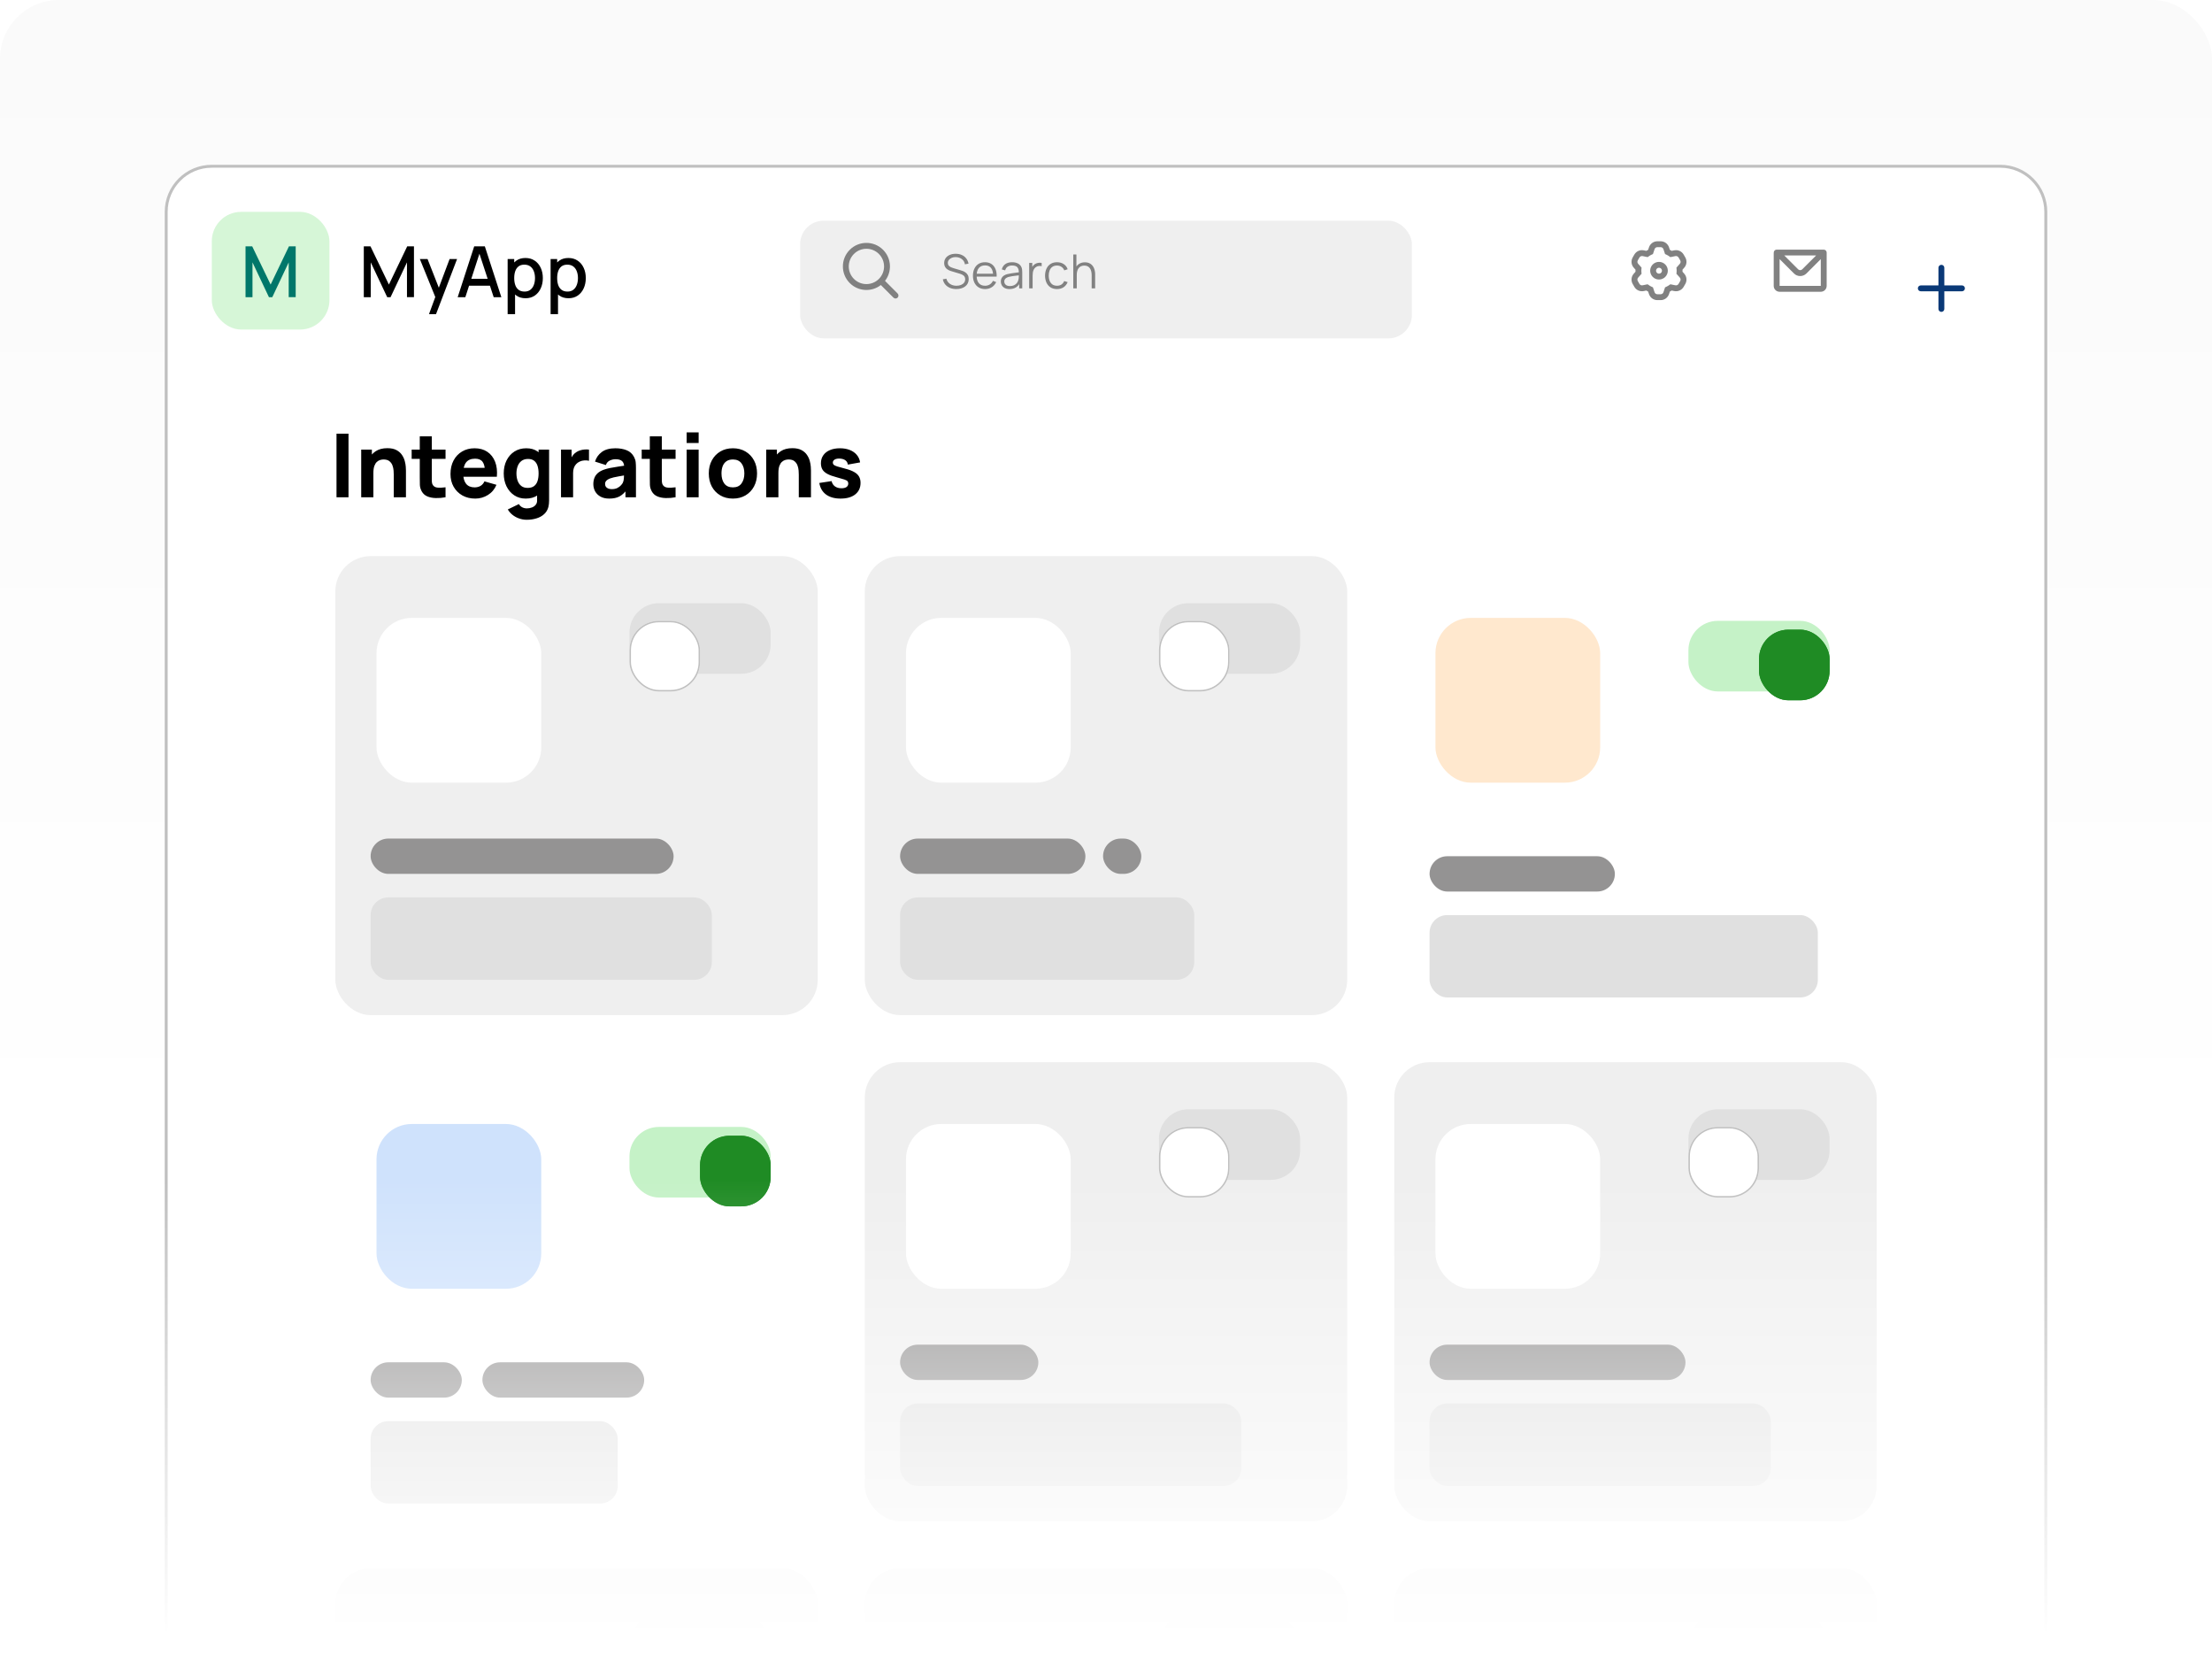 <?xml version="1.0" encoding="UTF-8"?> <svg xmlns="http://www.w3.org/2000/svg" width="752" height="568" viewBox="0 0 752 568" fill="none"> <g clip-path="url(#clip0_17_204151)"> <rect width="752" height="568" rx="20" fill="url(#paint0_linear_17_204151)"></rect> <g filter="url(#filter0_dd_17_204151)"> <path d="M56 48C56 39.163 63.163 32 72 32H680C688.837 32 696 39.163 696 48V568H56V48Z" fill="white"></path> <rect x="57" y="33" width="638" height="74" rx="16" fill="white"></rect> <g opacity="0.5" filter="url(#filter1_ii_17_204151)"> <rect x="272" y="48" width="208" height="40" rx="8" fill="#E0E0E0"></rect> </g> <path fill-rule="evenodd" clip-rule="evenodd" d="M300.869 71.457C303.313 68.319 303.092 63.778 300.207 60.893C297.082 57.769 292.017 57.769 288.893 60.893C285.769 64.017 285.769 69.083 288.893 72.207C291.778 75.092 296.319 75.313 299.457 72.869C299.471 72.884 299.485 72.899 299.5 72.914L303.742 77.157C304.133 77.547 304.766 77.547 305.156 77.157C305.547 76.766 305.547 76.133 305.156 75.742L300.914 71.5C300.899 71.485 300.884 71.471 300.869 71.457ZM298.792 62.307C301.136 64.651 301.136 68.45 298.792 70.793C296.449 73.136 292.65 73.136 290.307 70.793C287.964 68.45 287.964 64.651 290.307 62.307C292.65 59.964 296.449 59.964 298.792 62.307Z" fill="#818181"></path> <path d="M325.12 74.24C324.315 74.24 323.589 74.107 322.944 73.84C322.304 73.568 321.773 73.184 321.352 72.688C320.936 72.192 320.664 71.603 320.536 70.92L321.736 70.72C321.928 71.467 322.333 72.053 322.952 72.48C323.571 72.901 324.309 73.112 325.168 73.112C325.733 73.112 326.24 73.024 326.688 72.848C327.136 72.667 327.488 72.411 327.744 72.08C328 71.749 328.128 71.357 328.128 70.904C328.128 70.605 328.075 70.352 327.968 70.144C327.861 69.931 327.72 69.755 327.544 69.616C327.368 69.477 327.176 69.363 326.968 69.272C326.76 69.176 326.557 69.099 326.36 69.04L323.44 68.168C323.088 68.067 322.763 67.939 322.464 67.784C322.165 67.624 321.904 67.435 321.68 67.216C321.461 66.992 321.291 66.731 321.168 66.432C321.045 66.133 320.984 65.792 320.984 65.408C320.984 64.757 321.155 64.195 321.496 63.72C321.837 63.245 322.304 62.88 322.896 62.624C323.488 62.368 324.163 62.243 324.92 62.248C325.688 62.248 326.373 62.384 326.976 62.656C327.584 62.928 328.085 63.317 328.48 63.824C328.875 64.325 329.136 64.92 329.264 65.608L328.032 65.832C327.952 65.331 327.768 64.896 327.48 64.528C327.192 64.16 326.824 63.877 326.376 63.68C325.933 63.477 325.445 63.373 324.912 63.368C324.395 63.368 323.933 63.456 323.528 63.632C323.128 63.803 322.811 64.037 322.576 64.336C322.341 64.635 322.224 64.976 322.224 65.36C322.224 65.749 322.331 66.061 322.544 66.296C322.763 66.531 323.029 66.715 323.344 66.848C323.664 66.981 323.973 67.091 324.272 67.176L326.528 67.84C326.763 67.904 327.037 67.997 327.352 68.12C327.672 68.237 327.981 68.408 328.28 68.632C328.584 68.851 328.835 69.139 329.032 69.496C329.229 69.853 329.328 70.307 329.328 70.856C329.328 71.389 329.221 71.867 329.008 72.288C328.8 72.709 328.504 73.064 328.12 73.352C327.741 73.64 327.296 73.859 326.784 74.008C326.277 74.163 325.723 74.24 325.12 74.24ZM334.904 74.24C334.062 74.24 333.331 74.053 332.712 73.68C332.099 73.307 331.622 72.781 331.28 72.104C330.939 71.427 330.768 70.632 330.768 69.72C330.768 68.776 330.936 67.96 331.272 67.272C331.608 66.584 332.08 66.053 332.688 65.68C333.302 65.307 334.024 65.12 334.856 65.12C335.71 65.12 336.438 65.317 337.04 65.712C337.643 66.101 338.099 66.661 338.408 67.392C338.718 68.123 338.859 68.995 338.832 70.008H337.632V69.592C337.611 68.472 337.368 67.627 336.904 67.056C336.446 66.485 335.774 66.2 334.888 66.2C333.96 66.2 333.248 66.501 332.752 67.104C332.262 67.707 332.016 68.565 332.016 69.68C332.016 70.768 332.262 71.613 332.752 72.216C333.248 72.813 333.95 73.112 334.856 73.112C335.475 73.112 336.014 72.971 336.472 72.688C336.936 72.4 337.302 71.987 337.568 71.448L338.664 71.872C338.323 72.624 337.819 73.208 337.152 73.624C336.491 74.035 335.742 74.24 334.904 74.24ZM331.6 70.008V69.024H338.2V70.008H331.6ZM343.192 74.24C342.541 74.24 341.995 74.123 341.552 73.888C341.115 73.653 340.787 73.341 340.568 72.952C340.349 72.563 340.24 72.139 340.24 71.68C340.24 71.211 340.333 70.811 340.52 70.48C340.712 70.144 340.971 69.869 341.296 69.656C341.627 69.443 342.008 69.28 342.44 69.168C342.877 69.061 343.36 68.968 343.888 68.888C344.421 68.803 344.941 68.731 345.448 68.672C345.96 68.608 346.408 68.547 346.792 68.488L346.376 68.744C346.392 67.891 346.227 67.259 345.88 66.848C345.533 66.437 344.931 66.232 344.072 66.232C343.48 66.232 342.979 66.365 342.568 66.632C342.163 66.899 341.877 67.32 341.712 67.896L340.568 67.56C340.765 66.787 341.163 66.187 341.76 65.76C342.357 65.333 343.133 65.12 344.088 65.12C344.877 65.12 345.547 65.269 346.096 65.568C346.651 65.861 347.043 66.288 347.272 66.848C347.379 67.099 347.448 67.379 347.48 67.688C347.512 67.997 347.528 68.312 347.528 68.632V74H346.48V71.832L346.784 71.96C346.491 72.701 346.035 73.267 345.416 73.656C344.797 74.045 344.056 74.24 343.192 74.24ZM343.328 73.224C343.877 73.224 344.357 73.125 344.768 72.928C345.179 72.731 345.509 72.461 345.76 72.12C346.011 71.773 346.173 71.384 346.248 70.952C346.312 70.675 346.347 70.371 346.352 70.04C346.357 69.704 346.36 69.453 346.36 69.288L346.808 69.52C346.408 69.573 345.973 69.627 345.504 69.68C345.04 69.733 344.581 69.795 344.128 69.864C343.68 69.933 343.275 70.016 342.912 70.112C342.667 70.181 342.429 70.28 342.2 70.408C341.971 70.531 341.781 70.696 341.632 70.904C341.488 71.112 341.416 71.371 341.416 71.68C341.416 71.931 341.477 72.173 341.6 72.408C341.728 72.643 341.931 72.837 342.208 72.992C342.491 73.147 342.864 73.224 343.328 73.224ZM349.88 74V65.36H350.936V67.44L350.728 67.168C350.824 66.912 350.949 66.677 351.104 66.464C351.258 66.245 351.426 66.067 351.608 65.928C351.832 65.731 352.093 65.581 352.392 65.48C352.69 65.373 352.992 65.312 353.296 65.296C353.6 65.275 353.877 65.296 354.128 65.36V66.464C353.813 66.384 353.469 66.365 353.096 66.408C352.722 66.451 352.378 66.6 352.064 66.856C351.776 67.08 351.56 67.349 351.416 67.664C351.272 67.973 351.176 68.304 351.128 68.656C351.08 69.003 351.056 69.347 351.056 69.688V74H349.88ZM359.342 74.24C358.472 74.24 357.736 74.045 357.134 73.656C356.531 73.267 356.072 72.731 355.758 72.048C355.448 71.36 355.288 70.571 355.278 69.68C355.288 68.773 355.454 67.979 355.774 67.296C356.094 66.608 356.555 66.075 357.158 65.696C357.76 65.312 358.491 65.12 359.35 65.12C360.224 65.12 360.984 65.333 361.63 65.76C362.28 66.187 362.726 66.771 362.966 67.512L361.814 67.88C361.611 67.363 361.288 66.963 360.846 66.68C360.408 66.392 359.907 66.248 359.342 66.248C358.707 66.248 358.182 66.395 357.766 66.688C357.35 66.976 357.04 67.379 356.838 67.896C356.635 68.413 356.531 69.008 356.526 69.68C356.536 70.715 356.776 71.547 357.246 72.176C357.715 72.8 358.414 73.112 359.342 73.112C359.928 73.112 360.427 72.979 360.838 72.712C361.254 72.44 361.568 72.045 361.782 71.528L362.966 71.88C362.646 72.648 362.176 73.235 361.558 73.64C360.939 74.04 360.2 74.24 359.342 74.24ZM371.126 74V69.592C371.126 69.112 371.081 68.672 370.99 68.272C370.899 67.867 370.753 67.515 370.55 67.216C370.353 66.912 370.094 66.677 369.774 66.512C369.459 66.347 369.075 66.264 368.622 66.264C368.206 66.264 367.838 66.336 367.518 66.48C367.203 66.624 366.937 66.832 366.718 67.104C366.505 67.371 366.342 67.696 366.23 68.08C366.118 68.464 366.062 68.901 366.062 69.392L365.23 69.208C365.23 68.323 365.385 67.579 365.694 66.976C366.003 66.373 366.43 65.917 366.974 65.608C367.518 65.299 368.142 65.144 368.846 65.144C369.363 65.144 369.814 65.224 370.198 65.384C370.587 65.544 370.915 65.76 371.182 66.032C371.454 66.304 371.673 66.616 371.838 66.968C372.003 67.315 372.123 67.685 372.198 68.08C372.273 68.469 372.31 68.859 372.31 69.248V74H371.126ZM364.878 74V62.48H365.942V68.984H366.062V74H364.878Z" fill="#818181"></path> <rect x="72" y="48" width="40" height="40" rx="10" fill="#C5F2C7" fill-opacity="0.7"></rect> <path d="M83.473 77V59.72H85.741L92.005 72.716L98.233 59.72H100.525V76.988H98.149V65.168L92.569 77H91.429L85.837 65.168V77H83.473Z" fill="#00776A"></path> <path d="M123.68 77V59.72H125.948L132.212 72.716L138.44 59.72H140.732V76.988H138.356V65.168L132.776 77H131.636L126.044 65.168V77H123.68ZM145.846 82.76L148.354 75.932L148.39 77.948L142.738 64.04H145.354L149.578 74.78H148.81L152.842 64.04H155.386L148.234 82.76H145.846ZM155.597 77L161.213 59.72H164.825L170.441 77H167.837L162.665 61.232H163.313L158.201 77H155.597ZM158.513 73.1V70.748H167.537V73.1H158.513ZM178.678 77.36C177.438 77.36 176.398 77.06 175.558 76.46C174.718 75.852 174.082 75.032 173.65 74C173.218 72.968 173.002 71.804 173.002 70.508C173.002 69.212 173.214 68.048 173.638 67.016C174.07 65.984 174.702 65.172 175.534 64.58C176.374 63.98 177.406 63.68 178.63 63.68C179.846 63.68 180.894 63.98 181.774 64.58C182.662 65.172 183.346 65.984 183.826 67.016C184.306 68.04 184.546 69.204 184.546 70.508C184.546 71.804 184.306 72.972 183.826 74.012C183.354 75.044 182.678 75.86 181.798 76.46C180.926 77.06 179.886 77.36 178.678 77.36ZM172.582 82.76V64.04H174.814V73.364H175.102V82.76H172.582ZM178.33 75.092C179.13 75.092 179.79 74.888 180.31 74.48C180.838 74.072 181.23 73.524 181.486 72.836C181.75 72.14 181.882 71.364 181.882 70.508C181.882 69.66 181.75 68.892 181.486 68.204C181.23 67.516 180.834 66.968 180.298 66.56C179.762 66.152 179.078 65.948 178.246 65.948C177.462 65.948 176.814 66.14 176.302 66.524C175.798 66.908 175.422 67.444 175.174 68.132C174.934 68.82 174.814 69.612 174.814 70.508C174.814 71.404 174.934 72.196 175.174 72.884C175.414 73.572 175.794 74.112 176.314 74.504C176.834 74.896 177.506 75.092 178.33 75.092ZM193.28 77.36C192.04 77.36 191 77.06 190.16 76.46C189.32 75.852 188.684 75.032 188.252 74C187.82 72.968 187.604 71.804 187.604 70.508C187.604 69.212 187.816 68.048 188.24 67.016C188.672 65.984 189.304 65.172 190.136 64.58C190.976 63.98 192.008 63.68 193.232 63.68C194.448 63.68 195.496 63.98 196.376 64.58C197.264 65.172 197.948 65.984 198.428 67.016C198.908 68.04 199.148 69.204 199.148 70.508C199.148 71.804 198.908 72.972 198.428 74.012C197.956 75.044 197.28 75.86 196.4 76.46C195.528 77.06 194.488 77.36 193.28 77.36ZM187.184 82.76V64.04H189.416V73.364H189.704V82.76H187.184ZM192.932 75.092C193.732 75.092 194.392 74.888 194.912 74.48C195.44 74.072 195.832 73.524 196.088 72.836C196.352 72.14 196.484 71.364 196.484 70.508C196.484 69.66 196.352 68.892 196.088 68.204C195.832 67.516 195.436 66.968 194.9 66.56C194.364 66.152 193.68 65.948 192.848 65.948C192.064 65.948 191.416 66.14 190.904 66.524C190.4 66.908 190.024 67.444 189.776 68.132C189.536 68.82 189.416 69.612 189.416 70.508C189.416 71.404 189.536 72.196 189.776 72.884C190.016 73.572 190.396 74.112 190.916 74.504C191.436 74.896 192.108 75.092 192.932 75.092Z" fill="black"></path> <rect width="40" height="40" rx="18" transform="matrix(-1 0 0 1 584 48)" fill="white"></rect> <g clip-path="url(#clip1_17_204151)"> <path d="M566.456 60.367L567.405 60.051L567.405 60.051L566.456 60.367ZM566.871 61.614L566.461 62.526L566.061 62.346L565.923 61.93L566.871 61.614ZM568.093 62.321L568.293 63.3L567.864 63.388L567.508 63.132L568.093 62.321ZM569.382 62.057L569.582 63.037L569.582 63.037L569.382 62.057ZM571.515 63.016L570.649 63.516L570.649 63.516L571.515 63.016ZM572.073 63.984L571.207 64.484L572.073 63.984ZM571.838 66.311L571.09 65.647L571.09 65.647L571.838 66.311ZM570.965 67.295L569.97 67.394L569.926 66.959L570.217 66.632L570.965 67.295ZM570.965 68.705L570.217 69.368L569.926 69.041L569.97 68.606L570.965 68.705ZM571.838 69.689L572.586 69.026L572.586 69.026L571.838 69.689ZM572.073 72.016L571.207 71.516L572.073 72.016ZM571.515 72.984L570.649 72.484L570.649 72.484L571.515 72.984ZM569.382 73.943L569.582 72.963L569.582 72.963L569.382 73.943ZM568.093 73.679L567.508 72.868L567.864 72.612L568.293 72.7L568.093 73.679ZM566.871 74.386L565.923 74.07L566.061 73.654L566.461 73.474L566.871 74.386ZM566.456 75.632L567.405 75.949L567.405 75.949L566.456 75.632ZM561.544 75.632L562.493 75.316L562.493 75.316L561.544 75.632ZM561.129 74.386L561.539 73.474L561.939 73.654L562.077 74.07L561.129 74.386ZM559.907 73.679L559.706 72.7L560.136 72.612L560.492 72.868L559.907 73.679ZM558.618 73.943L558.818 74.923L558.818 74.923L558.618 73.943ZM556.485 72.984L557.351 72.484L557.351 72.484L556.485 72.984ZM555.927 72.016L555.06 72.516L555.06 72.516L555.927 72.016ZM556.162 69.689L556.91 70.353L556.91 70.353L556.162 69.689ZM557.035 68.705L558.03 68.606L558.074 69.041L557.783 69.368L557.035 68.705ZM557.035 67.295L557.783 66.632L558.074 66.959L558.03 67.394L557.035 67.295ZM556.162 66.311L555.414 66.974L555.414 66.974L556.162 66.311ZM555.927 63.984L556.793 64.484L556.793 64.484L555.927 63.984ZM556.485 63.016L555.619 62.516L555.619 62.516L556.485 63.016ZM558.618 62.057L558.818 61.077L558.818 61.077L558.618 62.057ZM559.907 62.321L560.492 63.132L560.136 63.388L559.706 63.3L559.907 62.321ZM561.129 61.614L562.077 61.93L561.939 62.346L561.539 62.526L561.129 61.614ZM561.544 60.367L562.493 60.684L562.493 60.684L561.544 60.367ZM565.507 60.684C565.371 60.275 564.989 60 564.558 60V58C565.85 58 566.996 58.826 567.405 60.051L565.507 60.684ZM565.923 61.93L565.507 60.684L567.405 60.051L567.82 61.298L565.923 61.93ZM567.508 63.132C567.181 62.896 566.831 62.693 566.461 62.526L567.282 60.702C567.776 60.925 568.244 61.196 568.678 61.51L567.508 63.132ZM569.582 63.037L568.293 63.3L567.893 61.341L569.181 61.077L569.582 63.037ZM570.649 63.516C570.434 63.144 570.004 62.95 569.582 63.037L569.181 61.077C570.447 60.818 571.735 61.398 572.381 62.516L570.649 63.516ZM571.207 64.484L570.649 63.516L572.381 62.516L572.939 63.484L571.207 64.484ZM571.09 65.647C571.375 65.325 571.423 64.856 571.207 64.484L572.939 63.484C573.585 64.602 573.443 66.008 572.586 66.974L571.09 65.647ZM570.217 66.632L571.09 65.647L572.586 66.974L571.713 67.958L570.217 66.632ZM570 68C570 67.795 569.99 67.593 569.97 67.394L571.96 67.195C571.986 67.46 572 67.729 572 68H570ZM569.97 68.606C569.99 68.407 570 68.205 570 68H572C572 68.271 571.986 68.54 571.96 68.805L569.97 68.606ZM571.09 70.353L570.217 69.368L571.713 68.042L572.586 69.026L571.09 70.353ZM571.207 71.516C571.423 71.144 571.375 70.675 571.09 70.353L572.586 69.026C573.443 69.992 573.585 71.398 572.939 72.516L571.207 71.516ZM570.649 72.484L571.207 71.516L572.939 72.516L572.381 73.484L570.649 72.484ZM569.582 72.963C570.004 73.05 570.434 72.856 570.649 72.484L572.381 73.484C571.735 74.602 570.447 75.182 569.181 74.923L569.582 72.963ZM568.293 72.7L569.582 72.963L569.181 74.923L567.893 74.659L568.293 72.7ZM566.461 73.474C566.831 73.307 567.181 73.104 567.508 72.868L568.678 74.49C568.244 74.804 567.776 75.075 567.282 75.298L566.461 73.474ZM565.507 75.316L565.923 74.07L567.82 74.702L567.405 75.949L565.507 75.316ZM564.558 76C564.989 76 565.371 75.725 565.507 75.316L567.405 75.949C566.996 77.174 565.85 78 564.558 78V76ZM563.442 76H564.558V78H563.442V76ZM562.493 75.316C562.629 75.725 563.011 76 563.442 76V78C562.15 78 561.004 77.174 560.595 75.949L562.493 75.316ZM562.077 74.07L562.493 75.316L560.595 75.949L560.18 74.702L562.077 74.07ZM560.492 72.868C560.818 73.104 561.169 73.307 561.539 73.474L560.718 75.298C560.224 75.075 559.756 74.804 559.322 74.49L560.492 72.868ZM558.418 72.963L559.706 72.7L560.107 74.659L558.818 74.923L558.418 72.963ZM557.351 72.484C557.566 72.856 557.996 73.05 558.418 72.963L558.818 74.923C557.553 75.182 556.265 74.602 555.619 73.484L557.351 72.484ZM556.793 71.516L557.351 72.484L555.619 73.484L555.06 72.516L556.793 71.516ZM556.91 70.353C556.625 70.675 556.577 71.144 556.793 71.516L555.06 72.516C554.415 71.398 554.557 69.992 555.414 69.026L556.91 70.353ZM557.783 69.368L556.91 70.353L555.414 69.026L556.287 68.042L557.783 69.368ZM558 68C558 68.205 558.01 68.407 558.03 68.606L556.04 68.805C556.014 68.54 556 68.271 556 68H558ZM558.03 67.394C558.01 67.593 558 67.795 558 68H556C556 67.729 556.014 67.46 556.04 67.195L558.03 67.394ZM556.91 65.647L557.783 66.632L556.287 67.958L555.414 66.974L556.91 65.647ZM556.793 64.484C556.577 64.856 556.625 65.325 556.91 65.647L555.414 66.974C554.557 66.008 554.415 64.602 555.06 63.484L556.793 64.484ZM557.351 63.516L556.793 64.484L555.06 63.484L555.619 62.516L557.351 63.516ZM558.418 63.037C557.996 62.95 557.566 63.144 557.351 63.516L555.619 62.516C556.265 61.398 557.553 60.818 558.818 61.077L558.418 63.037ZM559.706 63.3L558.418 63.037L558.818 61.077L560.107 61.341L559.706 63.3ZM561.539 62.526C561.169 62.693 560.818 62.896 560.492 63.132L559.322 61.51C559.756 61.196 560.224 60.925 560.718 60.702L561.539 62.526ZM562.493 60.684L562.077 61.93L560.18 61.298L560.595 60.051L562.493 60.684ZM563.442 60C563.011 60 562.629 60.275 562.493 60.684L560.595 60.051C561.004 58.826 562.15 58 563.442 58V60ZM564.558 60H563.442V58H564.558V60Z" fill="#818181"></path> <path d="M564 70C562.895 70 562 69.105 562 68C562 66.895 562.895 66 564 66C565.105 66 566 66.895 566 68C566 69.105 565.105 70 564 70Z" stroke="#818181" stroke-width="2"></path> </g> <rect x="592" y="48" width="40" height="40" rx="18" fill="white"></rect> <g clip-path="url(#clip2_17_204151)"> <path fill-rule="evenodd" clip-rule="evenodd" d="M603.01 61.838C603.01 61.286 603.457 60.838 604.01 60.838H620C620.552 60.838 621 61.286 621 61.838V73.162C621 74.267 620.105 75.162 619 75.162H605C603.895 75.162 603 74.267 603 73.162V62.162C603 62.114 603.003 62.068 603.01 62.022V61.838ZM605 64.062V73.162H619V64.062L614.121 68.941C612.95 70.112 611.05 70.112 609.879 68.941L605 64.062ZM606.572 62.806H617.428L612.707 67.526C612.317 67.917 611.684 67.917 611.293 67.526L606.572 62.806Z" fill="#818181"></path> </g> <g filter="url(#filter2_dd_17_204151)"> <rect x="640" y="48" width="40" height="40" rx="18" fill="white"></rect> <g clip-path="url(#clip3_17_204151)"> <path d="M660 60C659.448 60 659 60.448 659 61V67H653C652.448 67 652 67.448 652 68C652 68.552 652.448 69 653 69H659V75C659 75.552 659.448 76 660 76C660.552 76 661 75.552 661 75V69H667C667.552 69 668 68.552 668 68C668 67.448 667.552 67 667 67H661V61C661 60.448 660.552 60 660 60Z" fill="#0A3977"></path> </g> </g> <path d="M114.4 145V123.4H118.48V145H114.4ZM133.867 145V137.35C133.867 136.98 133.847 136.51 133.807 135.94C133.767 135.36 133.642 134.78 133.432 134.2C133.222 133.62 132.877 133.135 132.397 132.745C131.927 132.355 131.257 132.16 130.387 132.16C130.037 132.16 129.662 132.215 129.262 132.325C128.862 132.435 128.487 132.65 128.137 132.97C127.787 133.28 127.497 133.74 127.267 134.35C127.047 134.96 126.937 135.77 126.937 136.78L124.597 135.67C124.597 134.39 124.857 133.19 125.377 132.07C125.897 130.95 126.677 130.045 127.717 129.355C128.767 128.665 130.087 128.32 131.677 128.32C132.947 128.32 133.982 128.535 134.782 128.965C135.582 129.395 136.202 129.94 136.642 130.6C137.092 131.26 137.412 131.95 137.602 132.67C137.792 133.38 137.907 134.03 137.947 134.62C137.987 135.21 138.007 135.64 138.007 135.91V145H133.867ZM122.797 145V128.8H126.427V134.17H126.937V145H122.797ZM151.469 145C150.349 145.21 149.249 145.3 148.169 145.27C147.099 145.25 146.139 145.065 145.289 144.715C144.449 144.355 143.809 143.78 143.369 142.99C142.969 142.25 142.759 141.5 142.739 140.74C142.719 139.97 142.709 139.1 142.709 138.13V124.3H146.789V137.89C146.789 138.52 146.794 139.09 146.804 139.6C146.824 140.1 146.929 140.5 147.119 140.8C147.479 141.37 148.054 141.68 148.844 141.73C149.634 141.78 150.509 141.74 151.469 141.61V145ZM139.949 131.95V128.8H151.469V131.95H139.949ZM161.58 145.45C159.92 145.45 158.455 145.095 157.185 144.385C155.925 143.665 154.935 142.68 154.215 141.43C153.505 140.17 153.15 138.73 153.15 137.11C153.15 135.34 153.5 133.8 154.2 132.49C154.9 131.18 155.865 130.165 157.095 129.445C158.325 128.715 159.74 128.35 161.34 128.35C163.04 128.35 164.485 128.75 165.675 129.55C166.865 130.35 167.745 131.475 168.315 132.925C168.885 134.375 169.085 136.08 168.915 138.04H164.88V136.54C164.88 134.89 164.615 133.705 164.085 132.985C163.565 132.255 162.71 131.89 161.52 131.89C160.13 131.89 159.105 132.315 158.445 133.165C157.795 134.005 157.47 135.25 157.47 136.9C157.47 138.41 157.795 139.58 158.445 140.41C159.105 141.23 160.07 141.64 161.34 141.64C162.14 141.64 162.825 141.465 163.395 141.115C163.965 140.765 164.4 140.26 164.7 139.6L168.78 140.77C168.17 142.25 167.205 143.4 165.885 144.22C164.575 145.04 163.14 145.45 161.58 145.45ZM156.21 138.04V135.01H166.95V138.04H156.21ZM179.082 152.65C178.162 152.65 177.287 152.5 176.457 152.2C175.627 151.91 174.882 151.5 174.222 150.97C173.572 150.45 173.042 149.84 172.632 149.14L176.412 147.31C176.672 147.79 177.042 148.155 177.522 148.405C178.012 148.655 178.542 148.78 179.112 148.78C179.722 148.78 180.297 148.675 180.837 148.465C181.377 148.265 181.807 147.96 182.127 147.55C182.457 147.15 182.612 146.65 182.592 146.05V141.34H183.102V128.8H186.672V146.11C186.672 146.51 186.652 146.885 186.612 147.235C186.582 147.595 186.522 147.95 186.432 148.3C186.172 149.29 185.687 150.105 184.977 150.745C184.277 151.385 183.417 151.86 182.397 152.17C181.377 152.49 180.272 152.65 179.082 152.65ZM178.722 145.45C177.232 145.45 175.927 145.075 174.807 144.325C173.687 143.575 172.812 142.555 172.182 141.265C171.562 139.975 171.252 138.52 171.252 136.9C171.252 135.25 171.567 133.785 172.197 132.505C172.837 131.215 173.732 130.2 174.882 129.46C176.032 128.72 177.382 128.35 178.932 128.35C180.472 128.35 181.767 128.725 182.817 129.475C183.867 130.225 184.662 131.245 185.202 132.535C185.742 133.825 186.012 135.28 186.012 136.9C186.012 138.52 185.737 139.975 185.187 141.265C184.647 142.555 183.837 143.575 182.757 144.325C181.677 145.075 180.332 145.45 178.722 145.45ZM179.382 141.82C180.292 141.82 181.017 141.615 181.557 141.205C182.107 140.795 182.502 140.22 182.742 139.48C182.982 138.74 183.102 137.88 183.102 136.9C183.102 135.92 182.982 135.06 182.742 134.32C182.502 133.58 182.117 133.005 181.587 132.595C181.067 132.185 180.382 131.98 179.532 131.98C178.622 131.98 177.872 132.205 177.282 132.655C176.702 133.095 176.272 133.69 175.992 134.44C175.712 135.18 175.572 136 175.572 136.9C175.572 137.81 175.707 138.64 175.977 139.39C176.247 140.13 176.662 140.72 177.222 141.16C177.782 141.6 178.502 141.82 179.382 141.82ZM190.723 145V128.8H194.323V132.76L193.933 132.25C194.143 131.69 194.423 131.18 194.773 130.72C195.123 130.26 195.553 129.88 196.063 129.58C196.453 129.34 196.878 129.155 197.338 129.025C197.798 128.885 198.273 128.8 198.763 128.77C199.253 128.73 199.743 128.74 200.233 128.8V132.61C199.783 132.47 199.258 132.425 198.658 132.475C198.068 132.515 197.533 132.65 197.053 132.88C196.573 133.1 196.168 133.395 195.838 133.765C195.508 134.125 195.258 134.555 195.088 135.055C194.918 135.545 194.833 136.1 194.833 136.72V145H190.723ZM207.114 145.45C205.954 145.45 204.969 145.23 204.159 144.79C203.359 144.34 202.749 143.745 202.329 143.005C201.919 142.255 201.714 141.43 201.714 140.53C201.714 139.78 201.829 139.095 202.059 138.475C202.289 137.855 202.659 137.31 203.169 136.84C203.689 136.36 204.384 135.96 205.254 135.64C205.854 135.42 206.569 135.225 207.399 135.055C208.229 134.885 209.169 134.725 210.219 134.575C211.269 134.415 212.424 134.24 213.684 134.05L212.214 134.86C212.214 133.9 211.984 133.195 211.524 132.745C211.064 132.295 210.294 132.07 209.214 132.07C208.614 132.07 207.989 132.215 207.339 132.505C206.689 132.795 206.234 133.31 205.974 134.05L202.284 132.88C202.694 131.54 203.464 130.45 204.594 129.61C205.724 128.77 207.264 128.35 209.214 128.35C210.644 128.35 211.914 128.57 213.024 129.01C214.134 129.45 214.974 130.21 215.544 131.29C215.864 131.89 216.054 132.49 216.114 133.09C216.174 133.69 216.204 134.36 216.204 135.1V145H212.634V141.67L213.144 142.36C212.354 143.45 211.499 144.24 210.579 144.73C209.669 145.21 208.514 145.45 207.114 145.45ZM207.984 142.24C208.734 142.24 209.364 142.11 209.874 141.85C210.394 141.58 210.804 141.275 211.104 140.935C211.414 140.595 211.624 140.31 211.734 140.08C211.944 139.64 212.064 139.13 212.094 138.55C212.134 137.96 212.154 137.47 212.154 137.08L213.354 137.38C212.144 137.58 211.164 137.75 210.414 137.89C209.664 138.02 209.059 138.14 208.599 138.25C208.139 138.36 207.734 138.48 207.384 138.61C206.984 138.77 206.659 138.945 206.409 139.135C206.169 139.315 205.989 139.515 205.869 139.735C205.759 139.955 205.704 140.2 205.704 140.47C205.704 140.84 205.794 141.16 205.974 141.43C206.164 141.69 206.429 141.89 206.769 142.03C207.109 142.17 207.514 142.24 207.984 142.24ZM229.674 145C228.554 145.21 227.454 145.3 226.374 145.27C225.304 145.25 224.344 145.065 223.494 144.715C222.654 144.355 222.014 143.78 221.574 142.99C221.174 142.25 220.964 141.5 220.944 140.74C220.924 139.97 220.914 139.1 220.914 138.13V124.3H224.994V137.89C224.994 138.52 224.999 139.09 225.009 139.6C225.029 140.1 225.134 140.5 225.324 140.8C225.684 141.37 226.259 141.68 227.049 141.73C227.839 141.78 228.714 141.74 229.674 141.61V145ZM218.154 131.95V128.8H229.674V131.95H218.154ZM233.434 126.55V122.95H237.514V126.55H233.434ZM233.434 145V128.8H237.514V145H233.434ZM249.151 145.45C247.521 145.45 246.091 145.085 244.861 144.355C243.631 143.625 242.671 142.62 241.981 141.34C241.301 140.05 240.961 138.57 240.961 136.9C240.961 135.21 241.311 133.725 242.011 132.445C242.711 131.155 243.676 130.15 244.906 129.43C246.136 128.71 247.551 128.35 249.151 128.35C250.781 128.35 252.211 128.715 253.441 129.445C254.681 130.175 255.646 131.185 256.336 132.475C257.026 133.755 257.371 135.23 257.371 136.9C257.371 138.58 257.021 140.065 256.321 141.355C255.631 142.635 254.666 143.64 253.426 144.37C252.196 145.09 250.771 145.45 249.151 145.45ZM249.151 141.64C250.461 141.64 251.436 141.2 252.076 140.32C252.726 139.43 253.051 138.29 253.051 136.9C253.051 135.46 252.721 134.31 252.061 133.45C251.411 132.59 250.441 132.16 249.151 132.16C248.261 132.16 247.531 132.36 246.961 132.76C246.391 133.16 245.966 133.715 245.686 134.425C245.416 135.135 245.281 135.96 245.281 136.9C245.281 138.35 245.606 139.505 246.256 140.365C246.916 141.215 247.881 141.64 249.151 141.64ZM271.56 145V137.35C271.56 136.98 271.54 136.51 271.5 135.94C271.46 135.36 271.335 134.78 271.125 134.2C270.915 133.62 270.57 133.135 270.09 132.745C269.62 132.355 268.95 132.16 268.08 132.16C267.73 132.16 267.355 132.215 266.955 132.325C266.555 132.435 266.18 132.65 265.83 132.97C265.48 133.28 265.19 133.74 264.96 134.35C264.74 134.96 264.63 135.77 264.63 136.78L262.29 135.67C262.29 134.39 262.55 133.19 263.07 132.07C263.59 130.95 264.37 130.045 265.41 129.355C266.46 128.665 267.78 128.32 269.37 128.32C270.64 128.32 271.675 128.535 272.475 128.965C273.275 129.395 273.895 129.94 274.335 130.6C274.785 131.26 275.105 131.95 275.295 132.67C275.485 133.38 275.6 134.03 275.64 134.62C275.68 135.21 275.7 135.64 275.7 135.91V145H271.56ZM260.49 145V128.8H264.12V134.17H264.63V145H260.49ZM285.772 145.45C283.732 145.45 282.082 144.99 280.822 144.07C279.572 143.14 278.812 141.83 278.542 140.14L282.712 139.51C282.882 140.27 283.257 140.865 283.837 141.295C284.427 141.725 285.172 141.94 286.072 141.94C286.812 141.94 287.382 141.8 287.782 141.52C288.182 141.23 288.382 140.83 288.382 140.32C288.382 140 288.302 139.745 288.142 139.555C287.982 139.355 287.622 139.16 287.062 138.97C286.512 138.78 285.652 138.53 284.482 138.22C283.162 137.88 282.107 137.5 281.317 137.08C280.527 136.66 279.957 136.16 279.607 135.58C279.257 134.99 279.082 134.28 279.082 133.45C279.082 132.41 279.347 131.51 279.877 130.75C280.407 129.98 281.152 129.39 282.112 128.98C283.082 128.56 284.222 128.35 285.532 128.35C286.802 128.35 287.927 128.545 288.907 128.935C289.887 129.325 290.677 129.88 291.277 130.6C291.887 131.32 292.262 132.17 292.402 133.15L288.232 133.9C288.162 133.3 287.902 132.825 287.452 132.475C287.002 132.125 286.392 131.92 285.622 131.86C284.872 131.81 284.267 131.91 283.807 132.16C283.357 132.41 283.132 132.77 283.132 133.24C283.132 133.52 283.227 133.755 283.417 133.945C283.617 134.135 284.022 134.33 284.632 134.53C285.252 134.73 286.192 134.99 287.452 135.31C288.682 135.63 289.667 136.005 290.407 136.435C291.157 136.855 291.702 137.365 292.042 137.965C292.382 138.555 292.552 139.27 292.552 140.11C292.552 141.77 291.952 143.075 290.752 144.025C289.552 144.975 287.892 145.45 285.772 145.45Z" fill="black"></path> <rect x="294" y="165" width="164" height="156" rx="12" fill="#EFEFEF"></rect> <g style="mix-blend-mode:multiply"> <rect x="306" y="261" width="63" height="12" rx="6" fill="#949393"></rect> </g> <g style="mix-blend-mode:multiply"> <rect x="375" y="261" width="13" height="12" rx="6" fill="#949393"></rect> </g> <g style="mix-blend-mode:multiply"> <rect x="306" y="281" width="100" height="28" rx="6" fill="#E0E0E0"></rect> </g> <g style="mix-blend-mode:multiply"> <rect x="394" y="181" width="48" height="24" rx="10" fill="#E0E0E0"></rect> </g> <g filter="url(#filter3_dd_17_204151)"> <rect x="394" y="181" width="24" height="24" rx="10" fill="white"></rect> <rect x="394.25" y="181.25" width="23.5" height="23.5" rx="9.75" stroke="#C0C0C0" stroke-width="0.5"></rect> </g> <g filter="url(#filter4_dd_17_204151)"> <rect x="308" y="180" width="56" height="56" rx="12" fill="white"></rect> </g> <rect x="294" y="337" width="164" height="156" rx="12" fill="#EFEFEF"></rect> <g style="mix-blend-mode:multiply"> <rect x="306" y="433" width="47" height="12" rx="6" fill="#949393"></rect> </g> <g style="mix-blend-mode:multiply"> <rect x="306" y="453" width="116" height="28" rx="6" fill="#E0E0E0"></rect> </g> <g style="mix-blend-mode:multiply"> <rect x="394" y="353" width="48" height="24" rx="10" fill="#E0E0E0"></rect> </g> <g filter="url(#filter5_dd_17_204151)"> <rect x="394" y="353" width="24" height="24" rx="10" fill="white"></rect> <rect x="394.25" y="353.25" width="23.5" height="23.5" rx="9.75" stroke="#C0C0C0" stroke-width="0.5"></rect> </g> <g filter="url(#filter6_dd_17_204151)"> <rect x="308" y="352" width="56" height="56" rx="12" fill="white"></rect> </g> <rect x="114" y="165" width="164" height="156" rx="12" fill="#EFEFEF"></rect> <g style="mix-blend-mode:multiply"> <rect x="126" y="261" width="103" height="12" rx="6" fill="#949393"></rect> </g> <g style="mix-blend-mode:multiply"> <rect x="126" y="281" width="116" height="28" rx="6" fill="#E0E0E0"></rect> </g> <g style="mix-blend-mode:multiply"> <rect x="214" y="181" width="48" height="24" rx="10" fill="#E0E0E0"></rect> </g> <g filter="url(#filter7_dd_17_204151)"> <rect x="214" y="181" width="24" height="24" rx="10" fill="white"></rect> <rect x="214.25" y="181.25" width="23.5" height="23.5" rx="9.75" stroke="#C0C0C0" stroke-width="0.5"></rect> </g> <g filter="url(#filter8_dd_17_204151)"> <rect x="128" y="180" width="56" height="56" rx="12" fill="white"></rect> </g> <g filter="url(#filter9_dd_17_204151)"> <rect x="114" y="337" width="164" height="156" rx="12" fill="white"></rect> <g style="mix-blend-mode:multiply"> <rect x="126" y="433" width="31" height="12" rx="6" fill="#949393"></rect> </g> <g style="mix-blend-mode:multiply"> <rect x="164" y="433" width="55" height="12" rx="6" fill="#949393"></rect> </g> <g style="mix-blend-mode:multiply"> <rect x="126" y="453" width="84" height="28" rx="6" fill="#E0E0E0"></rect> </g> <g style="mix-blend-mode:multiply"> <rect x="214" y="353" width="48" height="24" rx="10" fill="#C5F2C7"></rect> </g> <g filter="url(#filter10_dd_17_204151)"> <rect x="238" y="353" width="24" height="24" rx="10" fill="#1F8B24"></rect> <rect x="238.25" y="353.25" width="23.5" height="23.5" rx="9.75" stroke="#1F8B24" stroke-width="0.5"></rect> </g> <rect x="128" y="352" width="56" height="56" rx="12" fill="#CFE2FC"></rect> </g> <g filter="url(#filter11_dd_17_204151)"> <rect x="474" y="165" width="164" height="156" rx="12" fill="white"></rect> <g style="mix-blend-mode:multiply"> <rect x="486" y="261" width="63" height="12" rx="6" fill="#949393"></rect> </g> <g style="mix-blend-mode:multiply"> <rect x="486" y="281" width="132" height="28" rx="6" fill="#E0E0E0"></rect> </g> <g style="mix-blend-mode:multiply"> <rect x="574" y="181" width="48" height="24" rx="10" fill="#C5F2C7"></rect> </g> <g filter="url(#filter12_dd_17_204151)"> <rect x="598" y="181" width="24" height="24" rx="10" fill="#1F8B24"></rect> <rect x="598.25" y="181.25" width="23.5" height="23.5" rx="9.75" stroke="#1F8B24" stroke-width="0.5"></rect> </g> <rect x="488" y="180" width="56" height="56" rx="12" fill="#FFE8CE"></rect> </g> <rect x="474" y="337" width="164" height="156" rx="12" fill="#EFEFEF"></rect> <g style="mix-blend-mode:multiply"> <rect x="486" y="433" width="87" height="12" rx="6" fill="#949393"></rect> </g> <g style="mix-blend-mode:multiply"> <rect x="486" y="453" width="116" height="28" rx="6" fill="#E0E0E0"></rect> </g> <g style="mix-blend-mode:multiply"> <rect x="574" y="353" width="48" height="24" rx="10" fill="#E0E0E0"></rect> </g> <g filter="url(#filter13_dd_17_204151)"> <rect x="574" y="353" width="24" height="24" rx="10" fill="white"></rect> <rect x="574.25" y="353.25" width="23.5" height="23.5" rx="9.75" stroke="#C0C0C0" stroke-width="0.5"></rect> </g> <g filter="url(#filter14_dd_17_204151)"> <rect x="488" y="352" width="56" height="56" rx="12" fill="white"></rect> </g> <rect x="114" y="509" width="164" height="156" rx="12" fill="#EFEFEF"></rect> <g style="mix-blend-mode:multiply"> <rect x="214" y="525" width="48" height="24" rx="10" fill="#E0E0E0"></rect> </g> <g filter="url(#filter15_dd_17_204151)"> <rect x="214" y="525" width="24" height="24" rx="10" fill="white"></rect> <rect x="214.25" y="525.25" width="23.5" height="23.5" rx="9.75" stroke="#C0C0C0" stroke-width="0.5"></rect> </g> <g filter="url(#filter16_dd_17_204151)"> <rect x="128" y="524" width="56" height="56" rx="12" fill="white"></rect> </g> <rect x="294" y="509" width="164" height="156" rx="12" fill="#EFEFEF"></rect> <g style="mix-blend-mode:multiply"> <rect x="394" y="525" width="48" height="24" rx="10" fill="#E0E0E0"></rect> </g> <g filter="url(#filter17_dd_17_204151)"> <rect x="394" y="525" width="24" height="24" rx="10" fill="white"></rect> <rect x="394.25" y="525.25" width="23.5" height="23.5" rx="9.75" stroke="#C0C0C0" stroke-width="0.5"></rect> </g> <g filter="url(#filter18_dd_17_204151)"> <rect x="308" y="524" width="56" height="56" rx="12" fill="white"></rect> </g> <rect x="474" y="509" width="164" height="156" rx="12" fill="#EFEFEF"></rect> <g style="mix-blend-mode:multiply"> <rect x="574" y="525" width="48" height="24" rx="10" fill="#E0E0E0"></rect> </g> <g filter="url(#filter19_dd_17_204151)"> <rect x="574" y="525" width="24" height="24" rx="10" fill="white"></rect> <rect x="574.25" y="525.25" width="23.5" height="23.5" rx="9.75" stroke="#C0C0C0" stroke-width="0.5"></rect> </g> <g filter="url(#filter20_dd_17_204151)"> <rect x="488" y="524" width="56" height="56" rx="12" fill="white"></rect> </g> <path d="M72 32.5H680C688.56 32.5 695.5 39.44 695.5 48V567.5H56.5V48C56.5 39.44 63.44 32.5 72 32.5Z" stroke="#C0C0C0"></path> </g> <rect y="401" width="752" height="168" fill="url(#paint1_linear_17_204151)"></rect> </g> <defs> <filter id="filter0_dd_17_204151" x="22" y="14" width="708" height="701" filterUnits="userSpaceOnUse" color-interpolation-filters="sRGB"> <feFlood flood-opacity="0" result="BackgroundImageFix"></feFlood> <feColorMatrix in="SourceAlpha" type="matrix" values="0 0 0 0 0 0 0 0 0 0 0 0 0 0 0 0 0 0 127 0" result="hardAlpha"></feColorMatrix> <feMorphology radius="2" operator="dilate" in="SourceAlpha" result="effect1_dropShadow_17_204151"></feMorphology> <feOffset dy="16"></feOffset> <feGaussianBlur stdDeviation="16"></feGaussianBlur> <feColorMatrix type="matrix" values="0 0 0 0 0.38 0 0 0 0 0.38 0 0 0 0 0.38 0 0 0 0.1 0"></feColorMatrix> <feBlend mode="multiply" in2="BackgroundImageFix" result="effect1_dropShadow_17_204151"></feBlend> <feColorMatrix in="SourceAlpha" type="matrix" values="0 0 0 0 0 0 0 0 0 0 0 0 0 0 0 0 0 0 127 0" result="hardAlpha"></feColorMatrix> <feMorphology radius="2" operator="dilate" in="SourceAlpha" result="effect2_dropShadow_17_204151"></feMorphology> <feOffset dy="8"></feOffset> <feGaussianBlur stdDeviation="8"></feGaussianBlur> <feColorMatrix type="matrix" values="0 0 0 0 0.38 0 0 0 0 0.38 0 0 0 0 0.38 0 0 0 0.1 0"></feColorMatrix> <feBlend mode="multiply" in2="effect1_dropShadow_17_204151" result="effect2_dropShadow_17_204151"></feBlend> <feBlend mode="normal" in="SourceGraphic" in2="effect2_dropShadow_17_204151" result="shape"></feBlend> </filter> <filter id="filter1_ii_17_204151" x="272" y="48" width="208" height="42" filterUnits="userSpaceOnUse" color-interpolation-filters="sRGB"> <feFlood flood-opacity="0" result="BackgroundImageFix"></feFlood> <feBlend mode="normal" in="SourceGraphic" in2="BackgroundImageFix" result="shape"></feBlend> <feColorMatrix in="SourceAlpha" type="matrix" values="0 0 0 0 0 0 0 0 0 0 0 0 0 0 0 0 0 0 127 0" result="hardAlpha"></feColorMatrix> <feOffset dy="2"></feOffset> <feGaussianBlur stdDeviation="2"></feGaussianBlur> <feComposite in2="hardAlpha" operator="arithmetic" k2="-1" k3="1"></feComposite> <feColorMatrix type="matrix" values="0 0 0 0 0.38 0 0 0 0 0.38 0 0 0 0 0.38 0 0 0 0.2 0"></feColorMatrix> <feBlend mode="multiply" in2="shape" result="effect1_innerShadow_17_204151"></feBlend> <feColorMatrix in="SourceAlpha" type="matrix" values="0 0 0 0 0 0 0 0 0 0 0 0 0 0 0 0 0 0 127 0" result="hardAlpha"></feColorMatrix> <feOffset dy="1"></feOffset> <feGaussianBlur stdDeviation="1"></feGaussianBlur> <feComposite in2="hardAlpha" operator="arithmetic" k2="-1" k3="1"></feComposite> <feColorMatrix type="matrix" values="0 0 0 0 0.38 0 0 0 0 0.38 0 0 0 0 0.38 0 0 0 0.2 0"></feColorMatrix> <feBlend mode="multiply" in2="effect1_innerShadow_17_204151" result="effect2_innerShadow_17_204151"></feBlend> </filter> <filter id="filter2_dd_17_204151" x="632" y="44" width="56" height="56" filterUnits="userSpaceOnUse" color-interpolation-filters="sRGB"> <feFlood flood-opacity="0" result="BackgroundImageFix"></feFlood> <feColorMatrix in="SourceAlpha" type="matrix" values="0 0 0 0 0 0 0 0 0 0 0 0 0 0 0 0 0 0 127 0" result="hardAlpha"></feColorMatrix> <feOffset dy="4"></feOffset> <feGaussianBlur stdDeviation="4"></feGaussianBlur> <feColorMatrix type="matrix" values="0 0 0 0 0.059 0 0 0 0 0.337 0 0 0 0 0.702 0 0 0 0.18 0"></feColorMatrix> <feBlend mode="multiply" in2="BackgroundImageFix" result="effect1_dropShadow_17_204151"></feBlend> <feColorMatrix in="SourceAlpha" type="matrix" values="0 0 0 0 0 0 0 0 0 0 0 0 0 0 0 0 0 0 127 0" result="hardAlpha"></feColorMatrix> <feOffset dy="2"></feOffset> <feGaussianBlur stdDeviation="2"></feGaussianBlur> <feColorMatrix type="matrix" values="0 0 0 0 0.059 0 0 0 0 0.337 0 0 0 0 0.702 0 0 0 0.18 0"></feColorMatrix> <feBlend mode="multiply" in2="effect1_dropShadow_17_204151" result="effect2_dropShadow_17_204151"></feBlend> <feBlend mode="normal" in="SourceGraphic" in2="effect2_dropShadow_17_204151" result="shape"></feBlend> </filter> <filter id="filter3_dd_17_204151" x="386" y="177" width="40" height="40" filterUnits="userSpaceOnUse" color-interpolation-filters="sRGB"> <feFlood flood-opacity="0" result="BackgroundImageFix"></feFlood> <feColorMatrix in="SourceAlpha" type="matrix" values="0 0 0 0 0 0 0 0 0 0 0 0 0 0 0 0 0 0 127 0" result="hardAlpha"></feColorMatrix> <feOffset dy="4"></feOffset> <feGaussianBlur stdDeviation="4"></feGaussianBlur> <feColorMatrix type="matrix" values="0 0 0 0 0.38 0 0 0 0 0.38 0 0 0 0 0.38 0 0 0 0.18 0"></feColorMatrix> <feBlend mode="multiply" in2="BackgroundImageFix" result="effect1_dropShadow_17_204151"></feBlend> <feColorMatrix in="SourceAlpha" type="matrix" values="0 0 0 0 0 0 0 0 0 0 0 0 0 0 0 0 0 0 127 0" result="hardAlpha"></feColorMatrix> <feOffset dy="2"></feOffset> <feGaussianBlur stdDeviation="2"></feGaussianBlur> <feColorMatrix type="matrix" values="0 0 0 0 0.38 0 0 0 0 0.38 0 0 0 0 0.38 0 0 0 0.18 0"></feColorMatrix> <feBlend mode="multiply" in2="effect1_dropShadow_17_204151" result="effect2_dropShadow_17_204151"></feBlend> <feBlend mode="normal" in="SourceGraphic" in2="effect2_dropShadow_17_204151" result="shape"></feBlend> </filter> <filter id="filter4_dd_17_204151" x="300" y="176" width="72" height="72" filterUnits="userSpaceOnUse" color-interpolation-filters="sRGB"> <feFlood flood-opacity="0" result="BackgroundImageFix"></feFlood> <feColorMatrix in="SourceAlpha" type="matrix" values="0 0 0 0 0 0 0 0 0 0 0 0 0 0 0 0 0 0 127 0" result="hardAlpha"></feColorMatrix> <feOffset dy="4"></feOffset> <feGaussianBlur stdDeviation="4"></feGaussianBlur> <feColorMatrix type="matrix" values="0 0 0 0 0.38 0 0 0 0 0.38 0 0 0 0 0.38 0 0 0 0.18 0"></feColorMatrix> <feBlend mode="multiply" in2="BackgroundImageFix" result="effect1_dropShadow_17_204151"></feBlend> <feColorMatrix in="SourceAlpha" type="matrix" values="0 0 0 0 0 0 0 0 0 0 0 0 0 0 0 0 0 0 127 0" result="hardAlpha"></feColorMatrix> <feOffset dy="2"></feOffset> <feGaussianBlur stdDeviation="2"></feGaussianBlur> <feColorMatrix type="matrix" values="0 0 0 0 0.38 0 0 0 0 0.38 0 0 0 0 0.38 0 0 0 0.18 0"></feColorMatrix> <feBlend mode="multiply" in2="effect1_dropShadow_17_204151" result="effect2_dropShadow_17_204151"></feBlend> <feBlend mode="normal" in="SourceGraphic" in2="effect2_dropShadow_17_204151" result="shape"></feBlend> </filter> <filter id="filter5_dd_17_204151" x="386" y="349" width="40" height="40" filterUnits="userSpaceOnUse" color-interpolation-filters="sRGB"> <feFlood flood-opacity="0" result="BackgroundImageFix"></feFlood> <feColorMatrix in="SourceAlpha" type="matrix" values="0 0 0 0 0 0 0 0 0 0 0 0 0 0 0 0 0 0 127 0" result="hardAlpha"></feColorMatrix> <feOffset dy="4"></feOffset> <feGaussianBlur stdDeviation="4"></feGaussianBlur> <feColorMatrix type="matrix" values="0 0 0 0 0.38 0 0 0 0 0.38 0 0 0 0 0.38 0 0 0 0.18 0"></feColorMatrix> <feBlend mode="multiply" in2="BackgroundImageFix" result="effect1_dropShadow_17_204151"></feBlend> <feColorMatrix in="SourceAlpha" type="matrix" values="0 0 0 0 0 0 0 0 0 0 0 0 0 0 0 0 0 0 127 0" result="hardAlpha"></feColorMatrix> <feOffset dy="2"></feOffset> <feGaussianBlur stdDeviation="2"></feGaussianBlur> <feColorMatrix type="matrix" values="0 0 0 0 0.38 0 0 0 0 0.38 0 0 0 0 0.38 0 0 0 0.18 0"></feColorMatrix> <feBlend mode="multiply" in2="effect1_dropShadow_17_204151" result="effect2_dropShadow_17_204151"></feBlend> <feBlend mode="normal" in="SourceGraphic" in2="effect2_dropShadow_17_204151" result="shape"></feBlend> </filter> <filter id="filter6_dd_17_204151" x="300" y="348" width="72" height="72" filterUnits="userSpaceOnUse" color-interpolation-filters="sRGB"> <feFlood flood-opacity="0" result="BackgroundImageFix"></feFlood> <feColorMatrix in="SourceAlpha" type="matrix" values="0 0 0 0 0 0 0 0 0 0 0 0 0 0 0 0 0 0 127 0" result="hardAlpha"></feColorMatrix> <feOffset dy="4"></feOffset> <feGaussianBlur stdDeviation="4"></feGaussianBlur> <feColorMatrix type="matrix" values="0 0 0 0 0.38 0 0 0 0 0.38 0 0 0 0 0.38 0 0 0 0.18 0"></feColorMatrix> <feBlend mode="multiply" in2="BackgroundImageFix" result="effect1_dropShadow_17_204151"></feBlend> <feColorMatrix in="SourceAlpha" type="matrix" values="0 0 0 0 0 0 0 0 0 0 0 0 0 0 0 0 0 0 127 0" result="hardAlpha"></feColorMatrix> <feOffset dy="2"></feOffset> <feGaussianBlur stdDeviation="2"></feGaussianBlur> <feColorMatrix type="matrix" values="0 0 0 0 0.38 0 0 0 0 0.38 0 0 0 0 0.38 0 0 0 0.18 0"></feColorMatrix> <feBlend mode="multiply" in2="effect1_dropShadow_17_204151" result="effect2_dropShadow_17_204151"></feBlend> <feBlend mode="normal" in="SourceGraphic" in2="effect2_dropShadow_17_204151" result="shape"></feBlend> </filter> <filter id="filter7_dd_17_204151" x="206" y="177" width="40" height="40" filterUnits="userSpaceOnUse" color-interpolation-filters="sRGB"> <feFlood flood-opacity="0" result="BackgroundImageFix"></feFlood> <feColorMatrix in="SourceAlpha" type="matrix" values="0 0 0 0 0 0 0 0 0 0 0 0 0 0 0 0 0 0 127 0" result="hardAlpha"></feColorMatrix> <feOffset dy="4"></feOffset> <feGaussianBlur stdDeviation="4"></feGaussianBlur> <feColorMatrix type="matrix" values="0 0 0 0 0.38 0 0 0 0 0.38 0 0 0 0 0.38 0 0 0 0.18 0"></feColorMatrix> <feBlend mode="multiply" in2="BackgroundImageFix" result="effect1_dropShadow_17_204151"></feBlend> <feColorMatrix in="SourceAlpha" type="matrix" values="0 0 0 0 0 0 0 0 0 0 0 0 0 0 0 0 0 0 127 0" result="hardAlpha"></feColorMatrix> <feOffset dy="2"></feOffset> <feGaussianBlur stdDeviation="2"></feGaussianBlur> <feColorMatrix type="matrix" values="0 0 0 0 0.38 0 0 0 0 0.38 0 0 0 0 0.38 0 0 0 0.18 0"></feColorMatrix> <feBlend mode="multiply" in2="effect1_dropShadow_17_204151" result="effect2_dropShadow_17_204151"></feBlend> <feBlend mode="normal" in="SourceGraphic" in2="effect2_dropShadow_17_204151" result="shape"></feBlend> </filter> <filter id="filter8_dd_17_204151" x="120" y="176" width="72" height="72" filterUnits="userSpaceOnUse" color-interpolation-filters="sRGB"> <feFlood flood-opacity="0" result="BackgroundImageFix"></feFlood> <feColorMatrix in="SourceAlpha" type="matrix" values="0 0 0 0 0 0 0 0 0 0 0 0 0 0 0 0 0 0 127 0" result="hardAlpha"></feColorMatrix> <feOffset dy="4"></feOffset> <feGaussianBlur stdDeviation="4"></feGaussianBlur> <feColorMatrix type="matrix" values="0 0 0 0 0.38 0 0 0 0 0.38 0 0 0 0 0.38 0 0 0 0.18 0"></feColorMatrix> <feBlend mode="multiply" in2="BackgroundImageFix" result="effect1_dropShadow_17_204151"></feBlend> <feColorMatrix in="SourceAlpha" type="matrix" values="0 0 0 0 0 0 0 0 0 0 0 0 0 0 0 0 0 0 127 0" result="hardAlpha"></feColorMatrix> <feOffset dy="2"></feOffset> <feGaussianBlur stdDeviation="2"></feGaussianBlur> <feColorMatrix type="matrix" values="0 0 0 0 0.38 0 0 0 0 0.38 0 0 0 0 0.38 0 0 0 0.18 0"></feColorMatrix> <feBlend mode="multiply" in2="effect1_dropShadow_17_204151" result="effect2_dropShadow_17_204151"></feBlend> <feBlend mode="normal" in="SourceGraphic" in2="effect2_dropShadow_17_204151" result="shape"></feBlend> </filter> <filter id="filter9_dd_17_204151" x="106" y="333" width="180" height="172" filterUnits="userSpaceOnUse" color-interpolation-filters="sRGB"> <feFlood flood-opacity="0" result="BackgroundImageFix"></feFlood> <feColorMatrix in="SourceAlpha" type="matrix" values="0 0 0 0 0 0 0 0 0 0 0 0 0 0 0 0 0 0 127 0" result="hardAlpha"></feColorMatrix> <feOffset dy="4"></feOffset> <feGaussianBlur stdDeviation="4"></feGaussianBlur> <feColorMatrix type="matrix" values="0 0 0 0 0.38 0 0 0 0 0.38 0 0 0 0 0.38 0 0 0 0.18 0"></feColorMatrix> <feBlend mode="multiply" in2="BackgroundImageFix" result="effect1_dropShadow_17_204151"></feBlend> <feColorMatrix in="SourceAlpha" type="matrix" values="0 0 0 0 0 0 0 0 0 0 0 0 0 0 0 0 0 0 127 0" result="hardAlpha"></feColorMatrix> <feOffset dy="2"></feOffset> <feGaussianBlur stdDeviation="2"></feGaussianBlur> <feColorMatrix type="matrix" values="0 0 0 0 0.38 0 0 0 0 0.38 0 0 0 0 0.38 0 0 0 0.18 0"></feColorMatrix> <feBlend mode="multiply" in2="effect1_dropShadow_17_204151" result="effect2_dropShadow_17_204151"></feBlend> <feBlend mode="normal" in="SourceGraphic" in2="effect2_dropShadow_17_204151" result="shape"></feBlend> </filter> <filter id="filter10_dd_17_204151" x="234" y="351" width="32" height="32" filterUnits="userSpaceOnUse" color-interpolation-filters="sRGB"> <feFlood flood-opacity="0" result="BackgroundImageFix"></feFlood> <feColorMatrix in="SourceAlpha" type="matrix" values="0 0 0 0 0 0 0 0 0 0 0 0 0 0 0 0 0 0 127 0" result="hardAlpha"></feColorMatrix> <feOffset dy="2"></feOffset> <feGaussianBlur stdDeviation="2"></feGaussianBlur> <feColorMatrix type="matrix" values="0 0 0 0 0.122 0 0 0 0 0.545 0 0 0 0 0.141 0 0 0 0.2 0"></feColorMatrix> <feBlend mode="multiply" in2="BackgroundImageFix" result="effect1_dropShadow_17_204151"></feBlend> <feColorMatrix in="SourceAlpha" type="matrix" values="0 0 0 0 0 0 0 0 0 0 0 0 0 0 0 0 0 0 127 0" result="hardAlpha"></feColorMatrix> <feOffset dy="1"></feOffset> <feGaussianBlur stdDeviation="1"></feGaussianBlur> <feColorMatrix type="matrix" values="0 0 0 0 0.122 0 0 0 0 0.545 0 0 0 0 0.141 0 0 0 0.2 0"></feColorMatrix> <feBlend mode="multiply" in2="effect1_dropShadow_17_204151" result="effect2_dropShadow_17_204151"></feBlend> <feBlend mode="normal" in="SourceGraphic" in2="effect2_dropShadow_17_204151" result="shape"></feBlend> </filter> <filter id="filter11_dd_17_204151" x="466" y="161" width="180" height="172" filterUnits="userSpaceOnUse" color-interpolation-filters="sRGB"> <feFlood flood-opacity="0" result="BackgroundImageFix"></feFlood> <feColorMatrix in="SourceAlpha" type="matrix" values="0 0 0 0 0 0 0 0 0 0 0 0 0 0 0 0 0 0 127 0" result="hardAlpha"></feColorMatrix> <feOffset dy="4"></feOffset> <feGaussianBlur stdDeviation="4"></feGaussianBlur> <feColorMatrix type="matrix" values="0 0 0 0 0.38 0 0 0 0 0.38 0 0 0 0 0.38 0 0 0 0.18 0"></feColorMatrix> <feBlend mode="multiply" in2="BackgroundImageFix" result="effect1_dropShadow_17_204151"></feBlend> <feColorMatrix in="SourceAlpha" type="matrix" values="0 0 0 0 0 0 0 0 0 0 0 0 0 0 0 0 0 0 127 0" result="hardAlpha"></feColorMatrix> <feOffset dy="2"></feOffset> <feGaussianBlur stdDeviation="2"></feGaussianBlur> <feColorMatrix type="matrix" values="0 0 0 0 0.38 0 0 0 0 0.38 0 0 0 0 0.38 0 0 0 0.18 0"></feColorMatrix> <feBlend mode="multiply" in2="effect1_dropShadow_17_204151" result="effect2_dropShadow_17_204151"></feBlend> <feBlend mode="normal" in="SourceGraphic" in2="effect2_dropShadow_17_204151" result="shape"></feBlend> </filter> <filter id="filter12_dd_17_204151" x="594" y="179" width="32" height="32" filterUnits="userSpaceOnUse" color-interpolation-filters="sRGB"> <feFlood flood-opacity="0" result="BackgroundImageFix"></feFlood> <feColorMatrix in="SourceAlpha" type="matrix" values="0 0 0 0 0 0 0 0 0 0 0 0 0 0 0 0 0 0 127 0" result="hardAlpha"></feColorMatrix> <feOffset dy="2"></feOffset> <feGaussianBlur stdDeviation="2"></feGaussianBlur> <feColorMatrix type="matrix" values="0 0 0 0 0.122 0 0 0 0 0.545 0 0 0 0 0.141 0 0 0 0.2 0"></feColorMatrix> <feBlend mode="multiply" in2="BackgroundImageFix" result="effect1_dropShadow_17_204151"></feBlend> <feColorMatrix in="SourceAlpha" type="matrix" values="0 0 0 0 0 0 0 0 0 0 0 0 0 0 0 0 0 0 127 0" result="hardAlpha"></feColorMatrix> <feOffset dy="1"></feOffset> <feGaussianBlur stdDeviation="1"></feGaussianBlur> <feColorMatrix type="matrix" values="0 0 0 0 0.122 0 0 0 0 0.545 0 0 0 0 0.141 0 0 0 0.2 0"></feColorMatrix> <feBlend mode="multiply" in2="effect1_dropShadow_17_204151" result="effect2_dropShadow_17_204151"></feBlend> <feBlend mode="normal" in="SourceGraphic" in2="effect2_dropShadow_17_204151" result="shape"></feBlend> </filter> <filter id="filter13_dd_17_204151" x="566" y="349" width="40" height="40" filterUnits="userSpaceOnUse" color-interpolation-filters="sRGB"> <feFlood flood-opacity="0" result="BackgroundImageFix"></feFlood> <feColorMatrix in="SourceAlpha" type="matrix" values="0 0 0 0 0 0 0 0 0 0 0 0 0 0 0 0 0 0 127 0" result="hardAlpha"></feColorMatrix> <feOffset dy="4"></feOffset> <feGaussianBlur stdDeviation="4"></feGaussianBlur> <feColorMatrix type="matrix" values="0 0 0 0 0.38 0 0 0 0 0.38 0 0 0 0 0.38 0 0 0 0.18 0"></feColorMatrix> <feBlend mode="multiply" in2="BackgroundImageFix" result="effect1_dropShadow_17_204151"></feBlend> <feColorMatrix in="SourceAlpha" type="matrix" values="0 0 0 0 0 0 0 0 0 0 0 0 0 0 0 0 0 0 127 0" result="hardAlpha"></feColorMatrix> <feOffset dy="2"></feOffset> <feGaussianBlur stdDeviation="2"></feGaussianBlur> <feColorMatrix type="matrix" values="0 0 0 0 0.38 0 0 0 0 0.38 0 0 0 0 0.38 0 0 0 0.18 0"></feColorMatrix> <feBlend mode="multiply" in2="effect1_dropShadow_17_204151" result="effect2_dropShadow_17_204151"></feBlend> <feBlend mode="normal" in="SourceGraphic" in2="effect2_dropShadow_17_204151" result="shape"></feBlend> </filter> <filter id="filter14_dd_17_204151" x="480" y="348" width="72" height="72" filterUnits="userSpaceOnUse" color-interpolation-filters="sRGB"> <feFlood flood-opacity="0" result="BackgroundImageFix"></feFlood> <feColorMatrix in="SourceAlpha" type="matrix" values="0 0 0 0 0 0 0 0 0 0 0 0 0 0 0 0 0 0 127 0" result="hardAlpha"></feColorMatrix> <feOffset dy="4"></feOffset> <feGaussianBlur stdDeviation="4"></feGaussianBlur> <feColorMatrix type="matrix" values="0 0 0 0 0.38 0 0 0 0 0.38 0 0 0 0 0.38 0 0 0 0.18 0"></feColorMatrix> <feBlend mode="multiply" in2="BackgroundImageFix" result="effect1_dropShadow_17_204151"></feBlend> <feColorMatrix in="SourceAlpha" type="matrix" values="0 0 0 0 0 0 0 0 0 0 0 0 0 0 0 0 0 0 127 0" result="hardAlpha"></feColorMatrix> <feOffset dy="2"></feOffset> <feGaussianBlur stdDeviation="2"></feGaussianBlur> <feColorMatrix type="matrix" values="0 0 0 0 0.38 0 0 0 0 0.38 0 0 0 0 0.38 0 0 0 0.18 0"></feColorMatrix> <feBlend mode="multiply" in2="effect1_dropShadow_17_204151" result="effect2_dropShadow_17_204151"></feBlend> <feBlend mode="normal" in="SourceGraphic" in2="effect2_dropShadow_17_204151" result="shape"></feBlend> </filter> <filter id="filter15_dd_17_204151" x="206" y="521" width="40" height="40" filterUnits="userSpaceOnUse" color-interpolation-filters="sRGB"> <feFlood flood-opacity="0" result="BackgroundImageFix"></feFlood> <feColorMatrix in="SourceAlpha" type="matrix" values="0 0 0 0 0 0 0 0 0 0 0 0 0 0 0 0 0 0 127 0" result="hardAlpha"></feColorMatrix> <feOffset dy="4"></feOffset> <feGaussianBlur stdDeviation="4"></feGaussianBlur> <feColorMatrix type="matrix" values="0 0 0 0 0.38 0 0 0 0 0.38 0 0 0 0 0.38 0 0 0 0.18 0"></feColorMatrix> <feBlend mode="multiply" in2="BackgroundImageFix" result="effect1_dropShadow_17_204151"></feBlend> <feColorMatrix in="SourceAlpha" type="matrix" values="0 0 0 0 0 0 0 0 0 0 0 0 0 0 0 0 0 0 127 0" result="hardAlpha"></feColorMatrix> <feOffset dy="2"></feOffset> <feGaussianBlur stdDeviation="2"></feGaussianBlur> <feColorMatrix type="matrix" values="0 0 0 0 0.38 0 0 0 0 0.38 0 0 0 0 0.38 0 0 0 0.18 0"></feColorMatrix> <feBlend mode="multiply" in2="effect1_dropShadow_17_204151" result="effect2_dropShadow_17_204151"></feBlend> <feBlend mode="normal" in="SourceGraphic" in2="effect2_dropShadow_17_204151" result="shape"></feBlend> </filter> <filter id="filter16_dd_17_204151" x="120" y="520" width="72" height="72" filterUnits="userSpaceOnUse" color-interpolation-filters="sRGB"> <feFlood flood-opacity="0" result="BackgroundImageFix"></feFlood> <feColorMatrix in="SourceAlpha" type="matrix" values="0 0 0 0 0 0 0 0 0 0 0 0 0 0 0 0 0 0 127 0" result="hardAlpha"></feColorMatrix> <feOffset dy="4"></feOffset> <feGaussianBlur stdDeviation="4"></feGaussianBlur> <feColorMatrix type="matrix" values="0 0 0 0 0.38 0 0 0 0 0.38 0 0 0 0 0.38 0 0 0 0.18 0"></feColorMatrix> <feBlend mode="multiply" in2="BackgroundImageFix" result="effect1_dropShadow_17_204151"></feBlend> <feColorMatrix in="SourceAlpha" type="matrix" values="0 0 0 0 0 0 0 0 0 0 0 0 0 0 0 0 0 0 127 0" result="hardAlpha"></feColorMatrix> <feOffset dy="2"></feOffset> <feGaussianBlur stdDeviation="2"></feGaussianBlur> <feColorMatrix type="matrix" values="0 0 0 0 0.38 0 0 0 0 0.38 0 0 0 0 0.38 0 0 0 0.18 0"></feColorMatrix> <feBlend mode="multiply" in2="effect1_dropShadow_17_204151" result="effect2_dropShadow_17_204151"></feBlend> <feBlend mode="normal" in="SourceGraphic" in2="effect2_dropShadow_17_204151" result="shape"></feBlend> </filter> <filter id="filter17_dd_17_204151" x="386" y="521" width="40" height="40" filterUnits="userSpaceOnUse" color-interpolation-filters="sRGB"> <feFlood flood-opacity="0" result="BackgroundImageFix"></feFlood> <feColorMatrix in="SourceAlpha" type="matrix" values="0 0 0 0 0 0 0 0 0 0 0 0 0 0 0 0 0 0 127 0" result="hardAlpha"></feColorMatrix> <feOffset dy="4"></feOffset> <feGaussianBlur stdDeviation="4"></feGaussianBlur> <feColorMatrix type="matrix" values="0 0 0 0 0.38 0 0 0 0 0.38 0 0 0 0 0.38 0 0 0 0.18 0"></feColorMatrix> <feBlend mode="multiply" in2="BackgroundImageFix" result="effect1_dropShadow_17_204151"></feBlend> <feColorMatrix in="SourceAlpha" type="matrix" values="0 0 0 0 0 0 0 0 0 0 0 0 0 0 0 0 0 0 127 0" result="hardAlpha"></feColorMatrix> <feOffset dy="2"></feOffset> <feGaussianBlur stdDeviation="2"></feGaussianBlur> <feColorMatrix type="matrix" values="0 0 0 0 0.38 0 0 0 0 0.38 0 0 0 0 0.38 0 0 0 0.18 0"></feColorMatrix> <feBlend mode="multiply" in2="effect1_dropShadow_17_204151" result="effect2_dropShadow_17_204151"></feBlend> <feBlend mode="normal" in="SourceGraphic" in2="effect2_dropShadow_17_204151" result="shape"></feBlend> </filter> <filter id="filter18_dd_17_204151" x="300" y="520" width="72" height="72" filterUnits="userSpaceOnUse" color-interpolation-filters="sRGB"> <feFlood flood-opacity="0" result="BackgroundImageFix"></feFlood> <feColorMatrix in="SourceAlpha" type="matrix" values="0 0 0 0 0 0 0 0 0 0 0 0 0 0 0 0 0 0 127 0" result="hardAlpha"></feColorMatrix> <feOffset dy="4"></feOffset> <feGaussianBlur stdDeviation="4"></feGaussianBlur> <feColorMatrix type="matrix" values="0 0 0 0 0.38 0 0 0 0 0.38 0 0 0 0 0.38 0 0 0 0.18 0"></feColorMatrix> <feBlend mode="multiply" in2="BackgroundImageFix" result="effect1_dropShadow_17_204151"></feBlend> <feColorMatrix in="SourceAlpha" type="matrix" values="0 0 0 0 0 0 0 0 0 0 0 0 0 0 0 0 0 0 127 0" result="hardAlpha"></feColorMatrix> <feOffset dy="2"></feOffset> <feGaussianBlur stdDeviation="2"></feGaussianBlur> <feColorMatrix type="matrix" values="0 0 0 0 0.38 0 0 0 0 0.38 0 0 0 0 0.38 0 0 0 0.18 0"></feColorMatrix> <feBlend mode="multiply" in2="effect1_dropShadow_17_204151" result="effect2_dropShadow_17_204151"></feBlend> <feBlend mode="normal" in="SourceGraphic" in2="effect2_dropShadow_17_204151" result="shape"></feBlend> </filter> <filter id="filter19_dd_17_204151" x="566" y="521" width="40" height="40" filterUnits="userSpaceOnUse" color-interpolation-filters="sRGB"> <feFlood flood-opacity="0" result="BackgroundImageFix"></feFlood> <feColorMatrix in="SourceAlpha" type="matrix" values="0 0 0 0 0 0 0 0 0 0 0 0 0 0 0 0 0 0 127 0" result="hardAlpha"></feColorMatrix> <feOffset dy="4"></feOffset> <feGaussianBlur stdDeviation="4"></feGaussianBlur> <feColorMatrix type="matrix" values="0 0 0 0 0.38 0 0 0 0 0.38 0 0 0 0 0.38 0 0 0 0.18 0"></feColorMatrix> <feBlend mode="multiply" in2="BackgroundImageFix" result="effect1_dropShadow_17_204151"></feBlend> <feColorMatrix in="SourceAlpha" type="matrix" values="0 0 0 0 0 0 0 0 0 0 0 0 0 0 0 0 0 0 127 0" result="hardAlpha"></feColorMatrix> <feOffset dy="2"></feOffset> <feGaussianBlur stdDeviation="2"></feGaussianBlur> <feColorMatrix type="matrix" values="0 0 0 0 0.38 0 0 0 0 0.38 0 0 0 0 0.38 0 0 0 0.18 0"></feColorMatrix> <feBlend mode="multiply" in2="effect1_dropShadow_17_204151" result="effect2_dropShadow_17_204151"></feBlend> <feBlend mode="normal" in="SourceGraphic" in2="effect2_dropShadow_17_204151" result="shape"></feBlend> </filter> <filter id="filter20_dd_17_204151" x="480" y="520" width="72" height="72" filterUnits="userSpaceOnUse" color-interpolation-filters="sRGB"> <feFlood flood-opacity="0" result="BackgroundImageFix"></feFlood> <feColorMatrix in="SourceAlpha" type="matrix" values="0 0 0 0 0 0 0 0 0 0 0 0 0 0 0 0 0 0 127 0" result="hardAlpha"></feColorMatrix> <feOffset dy="4"></feOffset> <feGaussianBlur stdDeviation="4"></feGaussianBlur> <feColorMatrix type="matrix" values="0 0 0 0 0.38 0 0 0 0 0.38 0 0 0 0 0.38 0 0 0 0.18 0"></feColorMatrix> <feBlend mode="multiply" in2="BackgroundImageFix" result="effect1_dropShadow_17_204151"></feBlend> <feColorMatrix in="SourceAlpha" type="matrix" values="0 0 0 0 0 0 0 0 0 0 0 0 0 0 0 0 0 0 127 0" result="hardAlpha"></feColorMatrix> <feOffset dy="2"></feOffset> <feGaussianBlur stdDeviation="2"></feGaussianBlur> <feColorMatrix type="matrix" values="0 0 0 0 0.38 0 0 0 0 0.38 0 0 0 0 0.38 0 0 0 0.18 0"></feColorMatrix> <feBlend mode="multiply" in2="effect1_dropShadow_17_204151" result="effect2_dropShadow_17_204151"></feBlend> <feBlend mode="normal" in="SourceGraphic" in2="effect2_dropShadow_17_204151" result="shape"></feBlend> </filter> <linearGradient id="paint0_linear_17_204151" x1="376" y1="0" x2="376" y2="568" gradientUnits="userSpaceOnUse"> <stop stop-color="#FAFAFA"></stop> <stop offset="0.703" stop-color="white"></stop> </linearGradient> <linearGradient id="paint1_linear_17_204151" x1="376" y1="401" x2="376" y2="569" gradientUnits="userSpaceOnUse"> <stop stop-color="white" stop-opacity="0"></stop> <stop offset="0.922" stop-color="white"></stop> </linearGradient> <clipPath id="clip0_17_204151"> <rect width="752" height="568" rx="20" fill="white"></rect> </clipPath> <clipPath id="clip1_17_204151"> <rect width="24" height="24" fill="white" transform="matrix(-1 0 0 1 576 56)"></rect> </clipPath> <clipPath id="clip2_17_204151"> <rect width="24" height="24" fill="white" transform="translate(600 56)"></rect> </clipPath> <clipPath id="clip3_17_204151"> <rect width="24" height="24" fill="white" transform="translate(648 56)"></rect> </clipPath> </defs> </svg> 